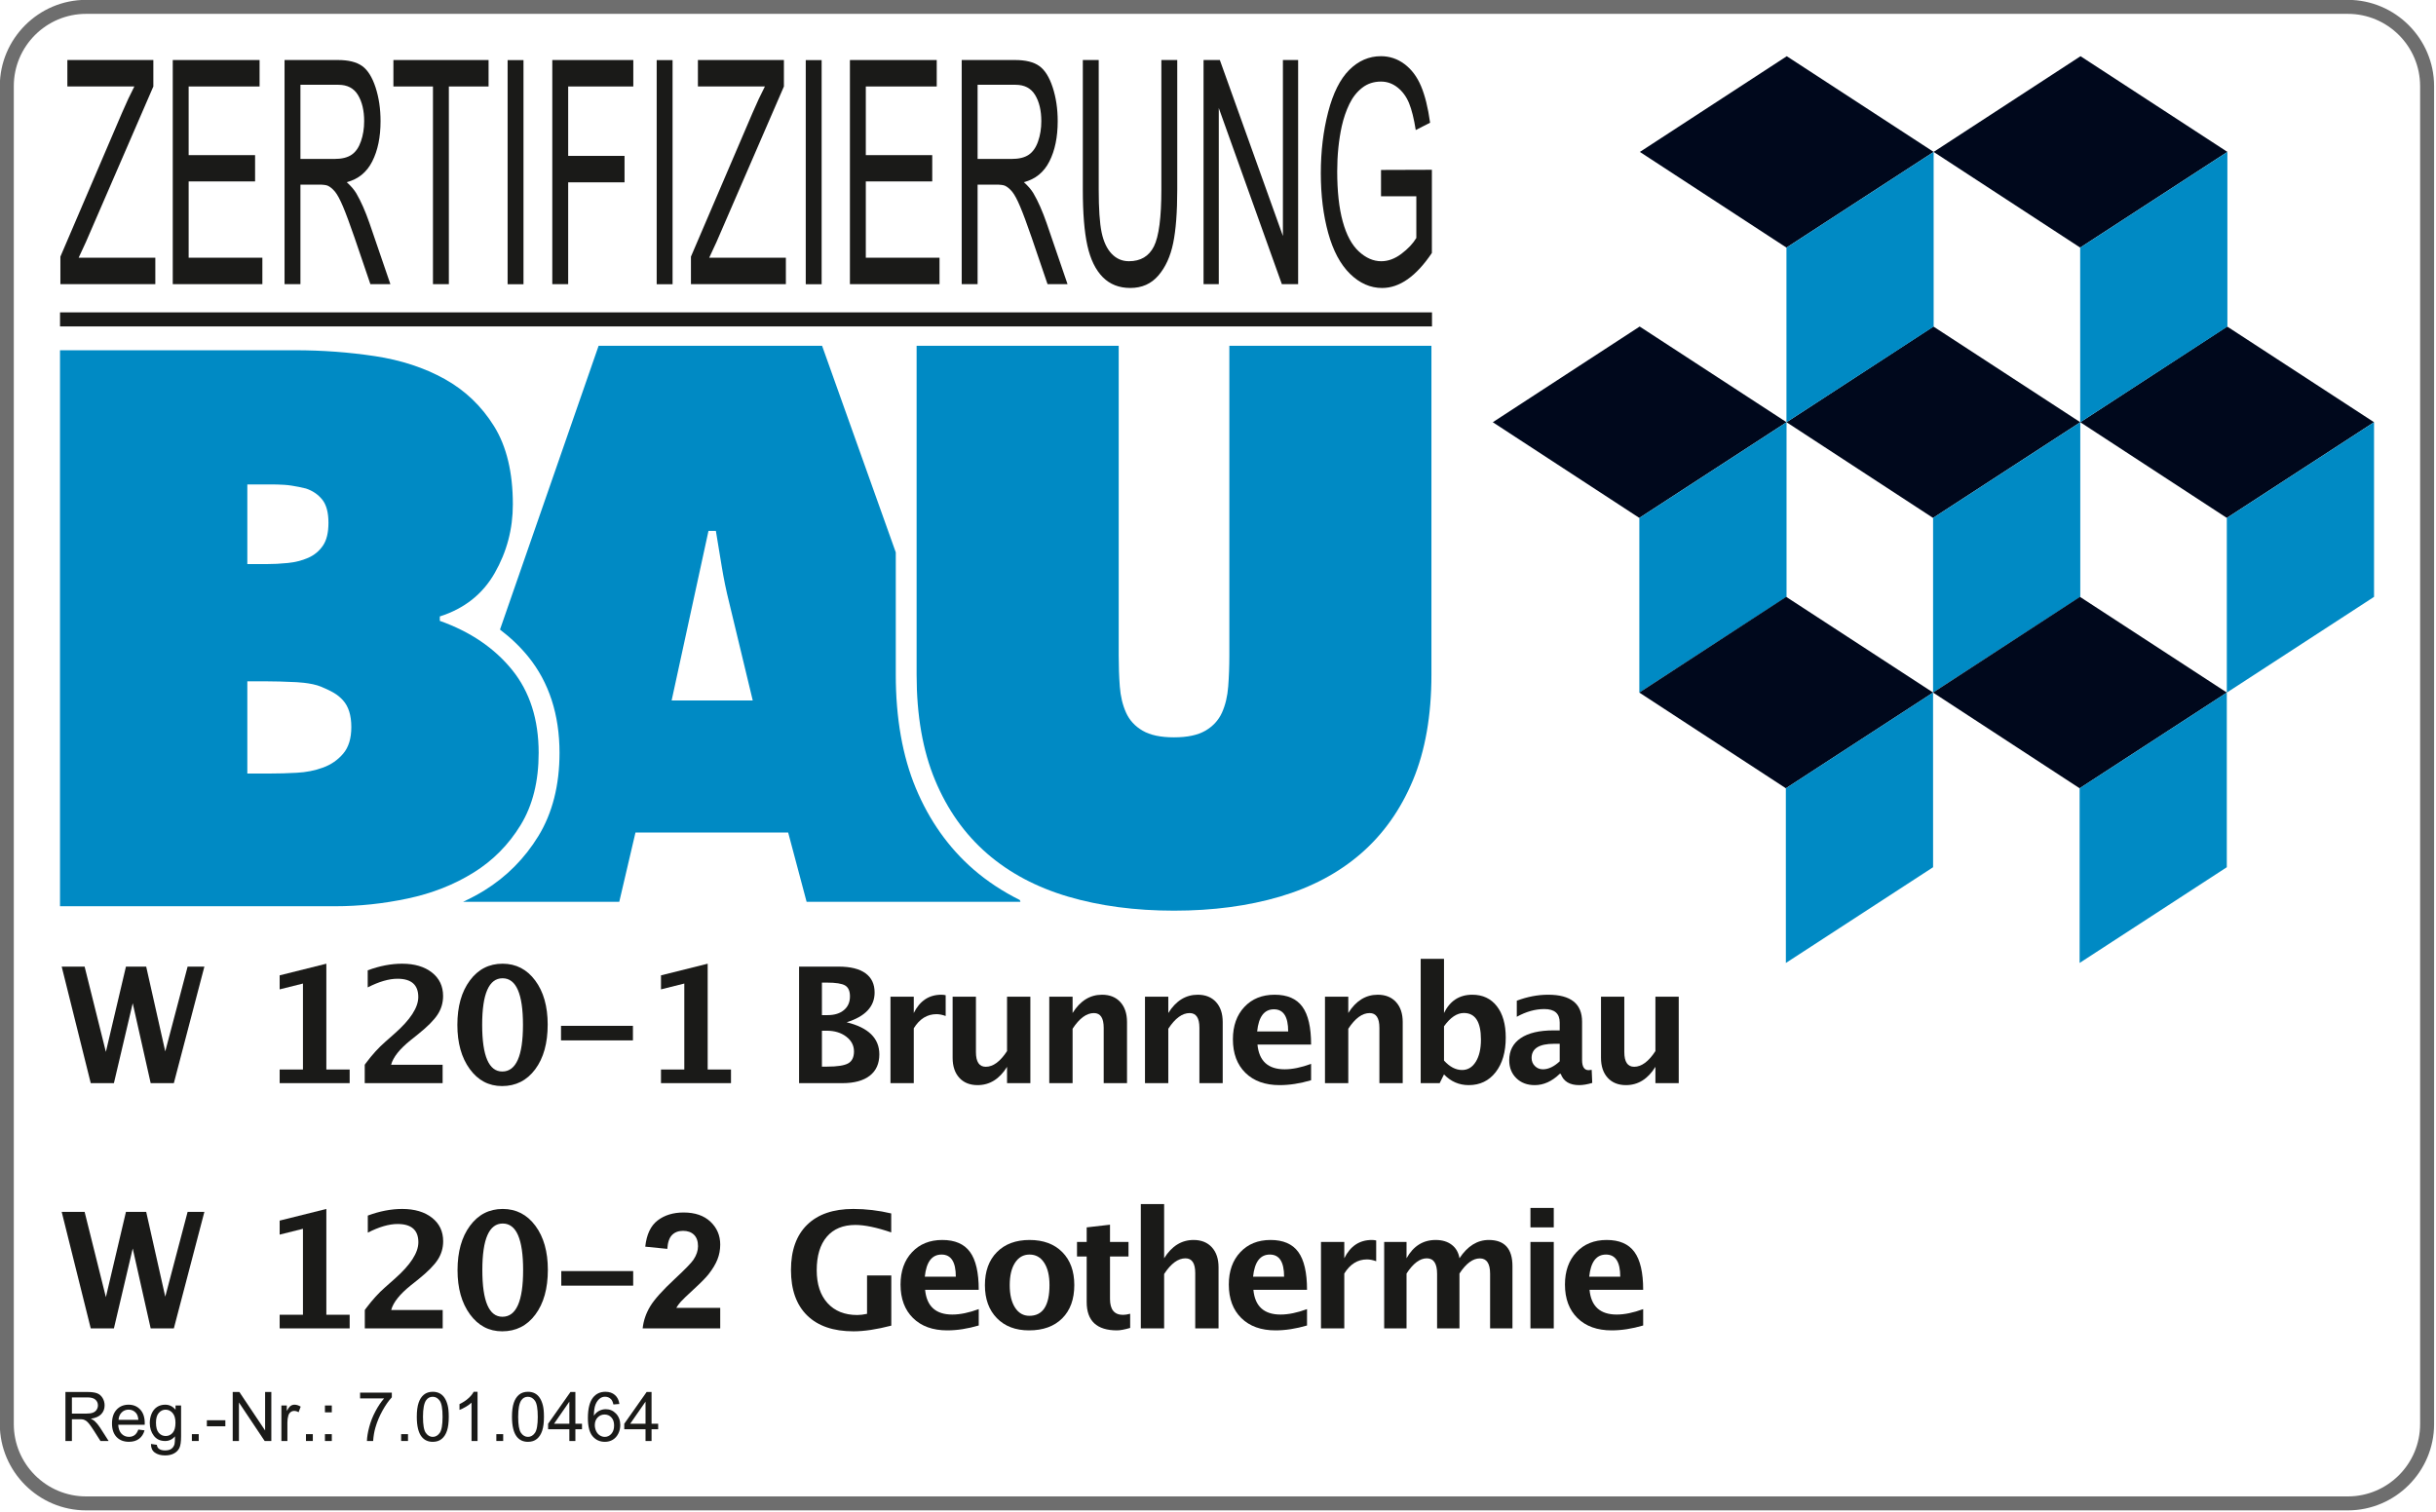 <?xml version="1.0" encoding="UTF-8" standalone="no"?>
<!DOCTYPE svg PUBLIC "-//W3C//DTD SVG 1.1//EN" "http://www.w3.org/Graphics/SVG/1.1/DTD/svg11.dtd">
<svg width="100%" height="100%" viewBox="0 0 667 414" version="1.1" xmlns="http://www.w3.org/2000/svg" xmlns:xlink="http://www.w3.org/1999/xlink" xml:space="preserve" xmlns:serif="http://www.serif.com/" style="fill-rule:evenodd;clip-rule:evenodd;stroke-linejoin:round;stroke-miterlimit:2;">
    <g transform="matrix(4.167,0,0,4.167,16.536,16.439)">
        <path d="M0,14.73L0,12.921L4.042,3.486C4.329,2.816 4.602,2.234 4.86,1.738L0.458,1.738L0.458,0L6.108,0L6.108,1.738L1.679,11.957L1.2,12.992L6.238,12.992L6.238,14.73L0,14.73Z" style="fill:rgb(26,26,24);fill-rule:nonzero;"/>
    </g>
    <g transform="matrix(4.167,0,0,4.167,47.304,16.439)">
        <path d="M0,14.73L0,0L5.705,0L5.705,1.738L1.044,1.738L1.044,6.25L5.409,6.25L5.409,7.978L1.044,7.978L1.044,12.992L5.888,12.992L5.888,14.73L0,14.73Z" style="fill:rgb(26,26,24);fill-rule:nonzero;"/>
    </g>
    <g transform="matrix(4.167,0,0,4.167,82.263,50.726)">
        <path d="M0,-1.728L2.244,-1.728C2.721,-1.728 3.095,-1.82 3.364,-2.005C3.633,-2.188 3.837,-2.483 3.977,-2.889C4.117,-3.294 4.187,-3.734 4.187,-4.21C4.187,-4.906 4.052,-5.479 3.781,-5.928C3.51,-6.377 3.082,-6.601 2.497,-6.601L0,-6.601L0,-1.728ZM-1.044,6.501L-1.044,-8.229L2.455,-8.229C3.157,-8.229 3.692,-8.097 4.058,-7.832C4.424,-7.568 4.716,-7.101 4.936,-6.431C5.154,-5.761 5.264,-5.02 5.264,-4.21C5.264,-3.165 5.083,-2.284 4.72,-1.568C4.358,-0.851 3.798,-0.395 3.041,-0.201C3.317,0.047 3.527,0.292 3.671,0.533C3.976,1.055 4.264,1.708 4.537,2.492L5.91,6.501L4.596,6.501L3.552,3.437C3.247,2.553 2.996,1.876 2.799,1.407C2.601,0.938 2.424,0.61 2.269,0.422C2.113,0.235 1.954,0.104 1.792,0.03C1.674,-0.017 1.48,-0.04 1.211,-0.04L0,-0.04L0,6.501L-1.044,6.501Z" style="fill:rgb(26,26,24);fill-rule:nonzero;"/>
    </g>
    <g transform="matrix(4.167,0,0,4.167,118.55,16.439)">
        <path d="M0,14.73L0,1.738L-2.599,1.738L-2.599,0L3.654,0L3.654,1.738L1.044,1.738L1.044,14.73L0,14.73Z" style="fill:rgb(26,26,24);fill-rule:nonzero;"/>
    </g>
    <g transform="matrix(4.167,0,0,4.167,0,-319.39)">
        <rect x="33.355" y="80.598" width="1.043" height="14.73" style="fill:rgb(26,26,24);"/>
    </g>
    <g transform="matrix(4.167,0,0,4.167,151.223,16.439)">
        <path d="M0,14.73L0,0L5.323,0L5.323,1.738L1.044,1.738L1.044,6.3L4.747,6.3L4.747,8.038L1.044,8.038L1.044,14.73L0,14.73Z" style="fill:rgb(26,26,24);fill-rule:nonzero;"/>
    </g>
    <g transform="matrix(4.167,0,0,4.167,0,-319.39)">
        <rect x="43.15" y="80.598" width="1.044" height="14.73" style="fill:rgb(26,26,24);"/>
    </g>
    <g transform="matrix(4.167,0,0,4.167,189.187,16.439)">
        <path d="M0,14.73L0,12.921L4.042,3.486C4.329,2.816 4.602,2.234 4.86,1.738L0.458,1.738L0.458,0L6.109,0L6.109,1.738L1.68,11.957L1.2,12.992L6.238,12.992L6.238,14.73L0,14.73Z" style="fill:rgb(26,26,24);fill-rule:nonzero;"/>
    </g>
    <g transform="matrix(4.167,0,0,4.167,0,-319.39)">
        <rect x="52.945" y="80.598" width="1.044" height="14.73" style="fill:rgb(26,26,24);"/>
    </g>
    <g transform="matrix(4.167,0,0,4.167,232.715,16.439)">
        <path d="M0,14.73L0,0L5.705,0L5.705,1.738L1.044,1.738L1.044,6.25L5.409,6.25L5.409,7.978L1.044,7.978L1.044,12.992L5.888,12.992L5.888,14.73L0,14.73Z" style="fill:rgb(26,26,24);fill-rule:nonzero;"/>
    </g>
    <g transform="matrix(4.167,0,0,4.167,267.674,50.726)">
        <path d="M0,-1.728L2.244,-1.728C2.721,-1.728 3.095,-1.82 3.364,-2.005C3.633,-2.188 3.837,-2.483 3.977,-2.889C4.117,-3.294 4.187,-3.734 4.187,-4.21C4.187,-4.906 4.052,-5.479 3.781,-5.928C3.51,-6.377 3.082,-6.601 2.498,-6.601L0,-6.601L0,-1.728ZM-1.044,6.501L-1.044,-8.229L2.454,-8.229C3.157,-8.229 3.692,-8.097 4.058,-7.832C4.424,-7.568 4.716,-7.101 4.935,-6.431C5.154,-5.761 5.264,-5.02 5.264,-4.21C5.264,-3.165 5.083,-2.284 4.72,-1.568C4.358,-0.851 3.798,-0.395 3.041,-0.201C3.317,0.047 3.527,0.292 3.671,0.533C3.976,1.055 4.264,1.708 4.537,2.492L5.91,6.501L4.596,6.501L3.552,3.437C3.247,2.553 2.996,1.876 2.798,1.407C2.601,0.938 2.424,0.61 2.269,0.422C2.113,0.235 1.954,0.104 1.792,0.03C1.674,-0.017 1.48,-0.04 1.211,-0.04L0,-0.04L0,6.501L-1.044,6.501Z" style="fill:rgb(26,26,24);fill-rule:nonzero;"/>
    </g>
    <g transform="matrix(4.167,0,0,4.167,317.993,78.862)">
        <path d="M0,-14.982L1.044,-14.982L1.044,-6.471C1.044,-4.991 0.955,-3.815 0.775,-2.944C0.596,-2.073 0.272,-1.364 -0.196,-0.819C-0.664,-0.273 -1.279,0 -2.039,0C-2.779,0 -3.383,-0.238 -3.853,-0.713C-4.323,-1.189 -4.659,-1.878 -4.86,-2.778C-5.061,-3.679 -5.161,-4.91 -5.161,-6.471L-5.161,-14.982L-4.117,-14.982L-4.117,-6.481C-4.117,-5.201 -4.053,-4.259 -3.926,-3.653C-3.798,-3.046 -3.58,-2.579 -3.27,-2.251C-2.959,-1.923 -2.58,-1.758 -2.131,-1.758C-1.363,-1.758 -0.816,-2.083 -0.489,-2.733C-0.163,-3.383 0,-4.632 0,-6.481L0,-14.982Z" style="fill:rgb(26,26,24);fill-rule:nonzero;"/>
    </g>
    <g transform="matrix(4.167,0,0,4.167,329.543,16.439)">
        <path d="M0,14.73L0,0L1.071,0L5.215,11.565L5.215,0L6.215,0L6.215,14.73L5.145,14.73L1.001,3.155L1.001,14.73L0,14.73Z" style="fill:rgb(26,26,24);fill-rule:nonzero;"/>
    </g>
    <g transform="matrix(4.167,0,0,4.167,378.137,40.513)">
        <path d="M0,3.175L0,1.447L3.342,1.436L3.342,6.903C2.829,7.666 2.3,8.241 1.754,8.626C1.209,9.011 0.649,9.204 0.074,9.204C-0.7,9.204 -1.404,8.894 -2.036,8.275C-2.67,7.655 -3.147,6.759 -3.472,5.587C-3.795,4.414 -3.956,3.105 -3.956,1.658C-3.956,0.224 -3.796,-1.114 -3.474,-2.357C-3.152,-3.599 -2.691,-4.522 -2.089,-5.125C-1.485,-5.728 -0.791,-6.029 -0.006,-6.029C0.565,-6.029 1.08,-5.857 1.541,-5.512C2.003,-5.167 2.364,-4.686 2.626,-4.07C2.888,-3.453 3.087,-2.649 3.225,-1.658L2.282,-1.176C2.163,-1.927 2.016,-2.516 1.841,-2.945C1.665,-3.373 1.412,-3.716 1.087,-3.974C0.761,-4.232 0.398,-4.361 0,-4.361C-0.478,-4.361 -0.89,-4.226 -1.238,-3.954C-1.586,-3.683 -1.867,-3.326 -2.08,-2.884C-2.294,-2.442 -2.46,-1.956 -2.579,-1.427C-2.778,-0.516 -2.879,0.472 -2.879,1.537C-2.879,2.851 -2.759,3.949 -2.516,4.833C-2.274,5.717 -1.922,6.374 -1.459,6.802C-0.995,7.231 -0.504,7.446 0.016,7.446C0.468,7.446 0.909,7.283 1.34,6.958C1.771,6.633 2.098,6.287 2.32,5.918L2.32,3.175L0,3.175Z" style="fill:rgb(26,26,24);fill-rule:nonzero;"/>
    </g>
    <g transform="matrix(4.167,0,0,4.167,5.41667e-06,-238.752)">
        <rect x="3.945" y="77.825" width="90.15" height="0.923" style="fill:rgb(26,26,24);"/>
    </g>
    <g transform="matrix(4.167,0,0,4.167,93.978,137.722)">
        <path d="M0,16.476C-0.357,16.898 -0.8,17.204 -1.334,17.397C-1.866,17.592 -2.44,17.705 -3.053,17.736C-3.667,17.771 -4.249,17.786 -4.799,17.786L-6.301,17.786L-6.301,11.727L-4.992,11.727C-4.477,11.727 -3.895,11.743 -3.247,11.775C-3.247,11.775 -2.104,11.796 -1.43,12.09C-0.754,12.383 -0.397,12.56 -0.025,12.963C0.347,13.369 0.532,13.957 0.532,14.732C0.532,15.475 0.355,16.058 0,16.476M-6.301,-1.213L-5.38,-1.213C-4.896,-1.213 -4.501,-1.224 -3.877,-1.188C-3.254,-1.152 -2.448,-0.945 -2.448,-0.945C-2.011,-0.8 -1.657,-0.559 -1.382,-0.221C-1.107,0.121 -0.97,0.629 -0.97,1.307C-0.97,1.954 -1.091,2.455 -1.334,2.809C-1.576,3.165 -1.899,3.433 -2.303,3.61C-2.707,3.788 -3.152,3.9 -3.635,3.949C-4.12,3.998 -4.605,4.023 -5.089,4.023L-6.301,4.023L-6.301,-1.213ZM11.098,10.976C9.934,9.54 8.351,8.465 6.347,7.752L6.347,7.462C7.963,6.946 9.167,5.993 9.958,4.603C10.75,3.215 11.146,1.713 11.146,0.098C11.146,-2.003 10.734,-3.715 9.911,-5.041C9.087,-6.366 8.003,-7.399 6.664,-8.143C5.323,-8.886 3.796,-9.385 2.083,-9.645C0.37,-9.903 -1.375,-10.032 -3.152,-10.032L-18.61,-10.032L-18.61,26.508L-0.533,26.508C1.049,26.508 2.641,26.339 4.239,26C5.839,25.662 7.275,25.096 8.553,24.303C9.83,23.514 10.862,22.471 11.654,21.177C12.446,19.886 12.842,18.303 12.842,16.428C12.842,14.231 12.26,12.414 11.098,10.976" style="fill:rgb(0,138,196);fill-rule:nonzero;"/>
    </g>
    <g transform="matrix(4.167,0,0,4.167,391.939,249.392)">
        <path d="M0,-37.125L0,-15.51C0,-12.829 -0.405,-10.518 -1.212,-8.58C-2.021,-6.641 -3.158,-5.034 -4.63,-3.755C-6.1,-2.48 -7.876,-1.536 -9.961,-0.921C-12.044,-0.308 -14.363,0 -16.915,0C-19.467,0 -21.786,-0.308 -23.869,-0.921C-25.953,-1.536 -27.73,-2.48 -29.2,-3.755C-30.67,-5.034 -31.809,-6.641 -32.616,-8.58C-33.424,-10.518 -33.828,-12.829 -33.828,-15.51L-33.828,-37.125L-20.549,-37.125L-20.549,-16.771C-20.549,-16.058 -20.526,-15.381 -20.477,-14.734C-20.428,-14.088 -20.292,-13.515 -20.065,-13.013C-19.84,-12.513 -19.476,-12.117 -18.974,-11.827C-18.474,-11.535 -17.787,-11.391 -16.915,-11.391C-16.042,-11.391 -15.357,-11.535 -14.854,-11.827C-14.355,-12.117 -13.991,-12.513 -13.764,-13.013C-13.538,-13.515 -13.402,-14.088 -13.353,-14.734C-13.304,-15.381 -13.279,-16.058 -13.279,-16.771L-13.279,-37.125L0,-37.125Z" style="fill:rgb(0,138,196);fill-rule:nonzero;"/>
    </g>
    <g transform="matrix(4.167,0,0,4.167,183.897,149.838)">
        <path d="M0,10.079L2.422,-1.067L2.908,-1.067C3.037,-0.293 3.166,0.492 3.295,1.284C3.425,2.076 3.585,2.859 3.78,3.634L5.331,10.079L0,10.079ZM19.829,21.174C18.205,19.762 16.932,17.967 16.047,15.843C15.173,13.746 14.729,11.236 14.729,8.383L14.729,0.343L9.887,-13.232L-4.798,-13.232L-11.278,5.418C-10.582,5.947 -9.955,6.539 -9.416,7.206C-8.055,8.886 -7.366,11.012 -7.366,13.52C-7.366,15.642 -7.833,17.482 -8.755,18.988C-9.659,20.463 -10.854,21.666 -12.304,22.562C-12.75,22.84 -13.222,23.083 -13.706,23.311L-3.441,23.311L-2.375,18.755L7.658,18.755L8.87,23.311L22.922,23.311L22.88,23.192C21.759,22.634 20.737,21.962 19.829,21.174" style="fill:rgb(0,138,196);fill-rule:nonzero;"/>
    </g>
    <g transform="matrix(-3.493,2.271,2.271,3.493,415.239,137.547)">
        <path d="M-17.744,5.261L-6.205,5.261L-1.56,-5.261L-13.081,-5.273L-17.744,5.261Z" style="fill:rgb(0,8,28);"/>
    </g>
    <g transform="matrix(-3.493,2.271,2.271,3.493,472.303,194.673)">
        <path d="M-13.736,-13.698L-2.197,-13.698L4.062,-4.073L-7.478,-4.074L-13.736,-13.698Z" style="fill:rgb(0,138,196);"/>
    </g>
    <g transform="matrix(-3.493,2.271,2.271,3.493,495.671,137.546)">
        <path d="M-17.743,5.261L-6.204,5.261L-1.56,-5.261L-13.081,-5.273L-17.743,5.261Z" style="fill:rgb(0,8,28);"/>
    </g>
    <g transform="matrix(-3.493,2.271,2.271,3.493,552.731,194.673)">
        <path d="M-13.736,-13.698L-2.197,-13.698L4.062,-4.073L-7.478,-4.074L-13.736,-13.698Z" style="fill:rgb(0,138,196);"/>
    </g>
    <g transform="matrix(-3.493,2.271,2.271,3.493,576.099,137.547)">
        <path d="M-17.745,5.261L-6.205,5.261L-1.56,-5.261L-13.081,-5.274L-17.745,5.261Z" style="fill:rgb(0,8,28);"/>
    </g>
    <g transform="matrix(-3.493,2.271,2.271,3.493,633.161,194.674)">
        <path d="M-13.736,-13.698L-2.196,-13.698L4.061,-4.073L-7.479,-4.074L-13.736,-13.698Z" style="fill:rgb(0,138,196);"/>
    </g>
    <g transform="matrix(-3.493,2.271,2.271,3.493,455.515,63.517)">
        <path d="M-17.745,5.263L-6.206,5.263L-1.559,-5.259L-13.081,-5.272L-17.745,5.263Z" style="fill:rgb(0,8,28);"/>
    </g>
    <g transform="matrix(-3.493,2.271,2.271,3.493,512.582,120.648)">
        <path d="M-13.735,-13.698L-2.197,-13.698L4.061,-4.072L-7.478,-4.073L-13.735,-13.698Z" style="fill:rgb(0,138,196);"/>
    </g>
    <g transform="matrix(-3.493,2.271,2.271,3.493,535.95,63.514)">
        <path d="M-17.744,5.262L-6.205,5.262L-1.559,-5.259L-13.081,-5.272L-17.744,5.262Z" style="fill:rgb(0,8,28);"/>
    </g>
    <g transform="matrix(-3.493,2.271,2.271,3.493,593.008,120.649)">
        <path d="M-13.736,-13.698L-2.196,-13.698L4.06,-4.071L-7.479,-4.073L-13.736,-13.698Z" style="fill:rgb(0,138,196);"/>
    </g>
    <g transform="matrix(-3.493,2.272,2.272,3.493,455.367,211.594)">
        <path d="M-17.744,5.261L-6.204,5.261L-1.561,-5.263L-13.081,-5.274L-17.744,5.261Z" style="fill:rgb(0,8,28);"/>
    </g>
    <g transform="matrix(-3.493,2.272,2.272,3.493,512.431,268.713)">
        <path d="M-13.736,-13.698L-2.196,-13.698L4.062,-4.073L-7.478,-4.073L-13.736,-13.698Z" style="fill:rgb(0,138,196);"/>
    </g>
    <g transform="matrix(-3.493,2.272,2.272,3.493,535.8,211.594)">
        <path d="M-17.743,5.261L-6.204,5.261L-1.561,-5.263L-13.082,-5.273L-17.743,5.261Z" style="fill:rgb(0,8,28);"/>
    </g>
    <g transform="matrix(-3.493,2.272,2.272,3.493,592.864,268.711)">
        <path d="M-13.735,-13.697L-2.197,-13.697L4.062,-4.074L-7.476,-4.074L-13.735,-13.697Z" style="fill:rgb(0,138,196);"/>
    </g>
    <g transform="matrix(4.167,0,0,4.167,0,0)">
        <path d="M5.963,71.186L4.054,63.527L5.56,63.527L6.957,69.131L8.276,63.527L9.606,63.527L10.859,69.1L12.328,63.527L13.43,63.527L11.423,71.186L9.901,71.186L8.721,65.933L7.485,71.186L5.963,71.186Z" style="fill:rgb(26,26,24);fill-rule:nonzero;"/>
        <path d="M18.376,71.186L18.376,70.29L19.907,70.29L19.907,64.639L18.376,65.022L18.376,64.101L21.444,63.335L21.444,70.29L22.976,70.29L22.976,71.186L18.376,71.186Z" style="fill:rgb(26,26,24);fill-rule:nonzero;"/>
        <path d="M23.966,71.186L23.966,69.975L24.049,69.861C24.459,69.312 24.88,68.85 25.311,68.474L25.937,67.92C26.969,67.009 27.485,66.211 27.485,65.524C27.485,64.724 27.029,64.324 26.119,64.324C25.556,64.324 24.904,64.513 24.162,64.893L24.162,63.77C24.942,63.48 25.696,63.335 26.424,63.335C27.238,63.335 27.89,63.528 28.38,63.912C28.87,64.297 29.115,64.812 29.115,65.457C29.115,65.902 28.996,66.307 28.758,66.673C28.52,67.039 28.1,67.463 27.5,67.946L26.983,68.36C26.262,68.94 25.834,69.478 25.699,69.975L29.084,69.975L29.084,71.186L23.966,71.186Z" style="fill:rgb(26,26,24);fill-rule:nonzero;"/>
        <path d="M32.987,71.377C32.118,71.377 31.411,71.004 30.868,70.259C30.325,69.514 30.053,68.546 30.053,67.356C30.053,66.152 30.325,65.181 30.871,64.443C31.416,63.704 32.133,63.335 33.023,63.335C33.906,63.335 34.621,63.704 35.168,64.44C35.715,65.177 35.988,66.142 35.988,67.335C35.988,68.56 35.715,69.54 35.168,70.275C34.621,71.01 33.894,71.377 32.987,71.377ZM33.003,70.42C33.91,70.42 34.364,69.398 34.364,67.356C34.364,65.314 33.917,64.293 33.023,64.293C32.13,64.293 31.683,65.312 31.683,67.351C31.683,69.397 32.123,70.42 33.003,70.42Z" style="fill:rgb(26,26,24);fill-rule:nonzero;"/>
        <rect x="36.864" y="67.418" width="4.725" height="0.957" style="fill:rgb(26,26,24);fill-rule:nonzero;"/>
        <path d="M43.433,71.186L43.433,70.29L44.965,70.29L44.965,64.639L43.433,65.022L43.433,64.101L46.501,63.335L46.501,70.29L48.033,70.29L48.033,71.186L43.433,71.186Z" style="fill:rgb(26,26,24);fill-rule:nonzero;"/>
        <path d="M52.507,71.186L52.507,63.527L55.11,63.527C55.88,63.527 56.465,63.672 56.867,63.961C57.269,64.251 57.47,64.674 57.47,65.229C57.47,66.15 56.858,66.802 55.633,67.185C57.065,67.534 57.78,68.236 57.78,69.292C57.78,69.902 57.571,70.37 57.152,70.696C56.733,71.022 56.131,71.186 55.348,71.186L52.507,71.186ZM54.008,66.714L54.386,66.714C54.834,66.714 55.19,66.604 55.454,66.383C55.718,66.162 55.85,65.862 55.85,65.483C55.85,65.131 55.744,64.892 55.532,64.766C55.32,64.64 54.919,64.577 54.329,64.577L54.008,64.577L54.008,66.714ZM54.008,70.099L54.35,70.099C55.019,70.099 55.48,70.027 55.734,69.884C55.987,69.741 56.114,69.48 56.114,69.1C56.114,68.71 55.944,68.386 55.604,68.127C55.265,67.868 54.836,67.739 54.318,67.739L54.008,67.739L54.008,70.099Z" style="fill:rgb(26,26,24);fill-rule:nonzero;"/>
        <path d="M58.512,71.186L58.512,65.504L60.043,65.504L60.043,66.575C60.44,65.774 61.044,65.374 61.855,65.374C61.951,65.374 62.046,65.385 62.139,65.405L62.139,66.771C61.922,66.692 61.72,66.652 61.534,66.652C60.923,66.652 60.426,66.961 60.043,67.579L60.043,71.186L58.512,71.186Z" style="fill:rgb(26,26,24);fill-rule:nonzero;"/>
        <path d="M66.172,71.186L66.172,70.114C65.675,70.915 65.03,71.315 64.236,71.315C63.729,71.315 63.329,71.154 63.036,70.834C62.743,70.513 62.596,70.075 62.596,69.519L62.596,65.504L64.128,65.504L64.128,69.141C64.128,69.787 64.343,70.109 64.775,70.109C65.258,70.109 65.723,69.766 66.172,69.079L66.172,65.504L67.704,65.504L67.704,71.186L66.172,71.186Z" style="fill:rgb(26,26,24);fill-rule:nonzero;"/>
        <path d="M68.947,71.186L68.947,65.504L70.479,65.504L70.479,66.575C70.979,65.774 71.624,65.374 72.414,65.374C72.921,65.374 73.321,65.535 73.615,65.855C73.908,66.176 74.055,66.614 74.055,67.17L74.055,71.186L72.523,71.186L72.523,67.548C72.523,66.902 72.309,66.58 71.881,66.58C71.395,66.58 70.927,66.923 70.479,67.61L70.479,71.186L68.947,71.186Z" style="fill:rgb(26,26,24);fill-rule:nonzero;"/>
        <path d="M75.236,71.186L75.236,65.504L76.768,65.504L76.768,66.575C77.268,65.774 77.913,65.374 78.703,65.374C79.21,65.374 79.61,65.535 79.904,65.855C80.197,66.176 80.343,66.614 80.343,67.17L80.343,71.186L78.812,71.186L78.812,67.548C78.812,66.902 78.598,66.58 78.17,66.58C77.684,66.58 77.216,66.923 76.768,67.61L76.768,71.186L75.236,71.186Z" style="fill:rgb(26,26,24);fill-rule:nonzero;"/>
        <path d="M86.151,70.994C85.423,71.208 84.733,71.315 84.081,71.315C83.132,71.315 82.384,71.046 81.835,70.508C81.287,69.969 81.013,69.235 81.013,68.303C81.013,67.423 81.264,66.715 81.765,66.179C82.267,65.642 82.931,65.374 83.755,65.374C84.587,65.374 85.194,65.636 85.577,66.161C85.96,66.685 86.151,67.515 86.151,68.65L82.627,68.65C82.731,69.733 83.326,70.275 84.412,70.275C84.926,70.275 85.506,70.156 86.151,69.918L86.151,70.994ZM82.606,67.786L84.645,67.786C84.645,66.816 84.333,66.332 83.709,66.332C83.074,66.332 82.706,66.816 82.606,67.786Z" style="fill:rgb(26,26,24);fill-rule:nonzero;"/>
        <path d="M87.063,71.186L87.063,65.504L88.595,65.504L88.595,66.575C89.095,65.774 89.741,65.374 90.531,65.374C91.038,65.374 91.438,65.535 91.731,65.855C92.024,66.176 92.171,66.614 92.171,67.17L92.171,71.186L90.639,71.186L90.639,67.548C90.639,66.902 90.425,66.58 89.998,66.58C89.511,66.58 89.044,66.923 88.595,67.61L88.595,71.186L87.063,71.186Z" style="fill:rgb(26,26,24);fill-rule:nonzero;"/>
        <path d="M93.352,71.186L93.352,63.014L94.884,63.014L94.884,66.575C95.277,65.774 95.897,65.374 96.742,65.374C97.425,65.374 97.962,65.624 98.354,66.125C98.745,66.625 98.941,67.313 98.941,68.189C98.941,69.138 98.72,69.896 98.279,70.464C97.837,71.031 97.247,71.315 96.509,71.315C95.874,71.315 95.333,71.08 94.884,70.611L94.599,71.186L93.352,71.186ZM94.884,69.7C95.257,70.114 95.653,70.321 96.074,70.321C96.45,70.321 96.75,70.139 96.975,69.775C97.199,69.411 97.311,68.926 97.311,68.319C97.311,67.156 96.937,66.575 96.188,66.575C95.736,66.575 95.301,66.866 94.884,67.449L94.884,69.7Z" style="fill:rgb(26,26,24);fill-rule:nonzero;"/>
        <path d="M102.487,70.575C101.977,71.068 101.43,71.315 100.847,71.315C100.35,71.315 99.947,71.163 99.636,70.859C99.326,70.556 99.17,70.163 99.17,69.68C99.17,69.052 99.421,68.568 99.923,68.228C100.425,67.888 101.144,67.718 102.079,67.718L102.487,67.718L102.487,67.201C102.487,66.611 102.151,66.316 101.478,66.316C100.881,66.316 100.278,66.485 99.667,66.823L99.667,65.767C100.361,65.505 101.047,65.374 101.727,65.374C103.214,65.374 103.957,65.966 103.957,67.149L103.957,69.664C103.957,70.109 104.1,70.332 104.387,70.332C104.438,70.332 104.506,70.325 104.588,70.311L104.625,71.17C104.3,71.267 104.014,71.315 103.766,71.315C103.138,71.315 102.734,71.068 102.555,70.575L102.487,70.575ZM102.487,69.752L102.487,68.598L102.125,68.598C101.135,68.598 100.64,68.909 100.64,69.53C100.64,69.74 100.712,69.917 100.855,70.06C100.998,70.203 101.175,70.275 101.385,70.275C101.744,70.275 102.111,70.101 102.487,69.752Z" style="fill:rgb(26,26,24);fill-rule:nonzero;"/>
        <path d="M108.776,71.186L108.776,70.114C108.279,70.915 107.634,71.315 106.841,71.315C106.334,71.315 105.934,71.154 105.64,70.834C105.347,70.513 105.2,70.075 105.2,69.519L105.2,65.504L106.732,65.504L106.732,69.141C106.732,69.787 106.948,70.109 107.379,70.109C107.862,70.109 108.328,69.766 108.776,69.079L108.776,65.504L110.308,65.504L110.308,71.186L108.776,71.186Z" style="fill:rgb(26,26,24);fill-rule:nonzero;"/>
        <path d="M5.963,87.304L4.054,79.645L5.56,79.645L6.957,85.249L8.276,79.645L9.606,79.645L10.859,85.218L12.328,79.645L13.43,79.645L11.423,87.304L9.901,87.304L8.721,82.051L7.485,87.304L5.963,87.304Z" style="fill:rgb(26,26,24);fill-rule:nonzero;"/>
        <path d="M18.376,87.304L18.376,86.408L19.907,86.408L19.907,80.757L18.376,81.14L18.376,80.219L21.444,79.453L21.444,86.408L22.976,86.408L22.976,87.304L18.376,87.304Z" style="fill:rgb(26,26,24);fill-rule:nonzero;"/>
        <path d="M23.971,87.304L23.971,86.093L24.054,85.979C24.465,85.43 24.885,84.968 25.317,84.592L25.943,84.038C26.974,83.127 27.49,82.329 27.49,81.642C27.49,80.842 27.035,80.442 26.124,80.442C25.562,80.442 24.91,80.631 24.168,81.011L24.168,79.888C24.948,79.598 25.701,79.453 26.429,79.453C27.243,79.453 27.895,79.646 28.385,80.03C28.875,80.415 29.12,80.93 29.12,81.575C29.12,82.02 29.001,82.425 28.763,82.791C28.525,83.157 28.106,83.581 27.506,84.064L26.988,84.478C26.267,85.058 25.839,85.596 25.705,86.093L29.089,86.093L29.089,87.304L23.971,87.304Z" style="fill:rgb(26,26,24);fill-rule:nonzero;"/>
        <path d="M32.998,87.495C32.129,87.495 31.422,87.122 30.879,86.377C30.335,85.632 30.064,84.664 30.064,83.474C30.064,82.27 30.336,81.299 30.881,80.561C31.426,79.822 32.144,79.453 33.034,79.453C33.917,79.453 34.632,79.822 35.179,80.558C35.726,81.295 35.999,82.26 35.999,83.453C35.999,84.678 35.726,85.658 35.179,86.393C34.632,87.128 33.905,87.495 32.998,87.495ZM33.013,86.538C33.921,86.538 34.374,85.516 34.374,83.474C34.374,81.432 33.928,80.411 33.034,80.411C32.141,80.411 31.694,81.43 31.694,83.469C31.694,85.515 32.134,86.538 33.013,86.538Z" style="fill:rgb(26,26,24);fill-rule:nonzero;"/>
        <rect x="36.881" y="83.536" width="4.725" height="0.957" style="fill:rgb(26,26,24);fill-rule:nonzero;"/>
        <path d="M47.325,85.953L47.325,87.304L42.228,87.304C42.283,86.793 42.449,86.309 42.725,85.852C43.001,85.395 43.546,84.789 44.36,84.033C45.016,83.422 45.418,83.008 45.566,82.791C45.766,82.491 45.866,82.194 45.866,81.901C45.866,81.577 45.779,81.327 45.605,81.153C45.43,80.979 45.19,80.892 44.883,80.892C44.579,80.892 44.338,80.983 44.158,81.166C43.979,81.349 43.875,81.653 43.848,82.077L42.399,81.932C42.485,81.132 42.756,80.557 43.211,80.209C43.667,79.86 44.236,79.686 44.919,79.686C45.668,79.686 46.256,79.888 46.684,80.292C47.111,80.695 47.325,81.197 47.325,81.798C47.325,82.139 47.264,82.464 47.142,82.773C47.019,83.082 46.825,83.405 46.559,83.743C46.383,83.967 46.066,84.29 45.607,84.711C45.148,85.132 44.858,85.411 44.735,85.549C44.613,85.687 44.514,85.822 44.438,85.953L47.325,85.953Z" style="fill:rgb(26,26,24);fill-rule:nonzero;"/>
        <path d="M58.566,87.122C57.607,87.371 56.779,87.495 56.083,87.495C54.761,87.495 53.746,87.147 53.037,86.452C52.328,85.757 51.974,84.761 51.974,83.464C51.974,82.177 52.328,81.187 53.037,80.493C53.746,79.8 54.756,79.453 56.067,79.453C56.905,79.453 57.737,79.552 58.561,79.748L58.561,80.995C57.606,80.668 56.821,80.504 56.207,80.504C55.396,80.504 54.77,80.763 54.328,81.28C53.887,81.798 53.666,82.531 53.666,83.479C53.666,84.397 53.902,85.117 54.375,85.64C54.848,86.162 55.5,86.424 56.331,86.424C56.514,86.424 56.728,86.398 56.973,86.346L56.973,83.826L58.566,83.826L58.566,87.122Z" style="fill:rgb(26,26,24);fill-rule:nonzero;"/>
        <path d="M64.312,87.112C63.584,87.326 62.894,87.433 62.242,87.433C61.294,87.433 60.545,87.164 59.997,86.626C59.448,86.087 59.174,85.353 59.174,84.421C59.174,83.541 59.425,82.833 59.927,82.297C60.429,81.76 61.092,81.492 61.916,81.492C62.748,81.492 63.355,81.754 63.738,82.279C64.121,82.803 64.312,83.633 64.312,84.768L60.788,84.768C60.892,85.851 61.487,86.393 62.574,86.393C63.088,86.393 63.667,86.274 64.312,86.036L64.312,87.112ZM60.768,83.904L62.806,83.904C62.806,82.934 62.494,82.45 61.87,82.45C61.235,82.45 60.868,82.934 60.768,83.904Z" style="fill:rgb(26,26,24);fill-rule:nonzero;"/>
        <path d="M67.616,87.433C66.729,87.433 66.024,87.165 65.502,86.628C64.979,86.092 64.718,85.37 64.718,84.463C64.718,83.545 64.981,82.82 65.507,82.289C66.033,81.758 66.748,81.492 67.652,81.492C68.559,81.492 69.276,81.758 69.802,82.289C70.328,82.82 70.591,83.541 70.591,84.452C70.591,85.384 70.327,86.113 69.799,86.641C69.272,87.169 68.544,87.433 67.616,87.433ZM67.641,86.476C68.521,86.476 68.961,85.801 68.961,84.452C68.961,83.835 68.845,83.346 68.612,82.988C68.379,82.629 68.059,82.45 67.652,82.45C67.248,82.45 66.93,82.629 66.697,82.988C66.464,83.346 66.348,83.838 66.348,84.463C66.348,85.08 66.463,85.57 66.694,85.932C66.926,86.294 67.241,86.476 67.641,86.476Z" style="fill:rgb(26,26,24);fill-rule:nonzero;"/>
        <path d="M74.262,87.272C73.896,87.379 73.608,87.433 73.398,87.433C72.069,87.433 71.405,86.812 71.405,85.57L71.405,82.579L70.769,82.579L70.769,81.622L71.405,81.622L71.405,80.664L72.937,80.488L72.937,81.622L74.153,81.622L74.153,82.579L72.937,82.579L72.937,85.368C72.937,86.065 73.222,86.413 73.791,86.413C73.922,86.413 74.079,86.389 74.262,86.341L74.262,87.272Z" style="fill:rgb(26,26,24);fill-rule:nonzero;"/>
        <path d="M74.962,87.304L74.962,79.132L76.494,79.132L76.494,82.693C76.994,81.892 77.639,81.492 78.429,81.492C78.936,81.492 79.337,81.653 79.63,81.973C79.923,82.294 80.07,82.732 80.07,83.288L80.07,87.304L78.538,87.304L78.538,83.666C78.538,83.02 78.324,82.698 77.896,82.698C77.41,82.698 76.942,83.041 76.494,83.728L76.494,87.304L74.962,87.304Z" style="fill:rgb(26,26,24);fill-rule:nonzero;"/>
        <path d="M85.883,87.112C85.155,87.326 84.465,87.433 83.813,87.433C82.864,87.433 82.116,87.164 81.567,86.626C81.019,86.087 80.744,85.353 80.744,84.421C80.744,83.541 80.995,82.833 81.497,82.297C81.999,81.76 82.662,81.492 83.487,81.492C84.318,81.492 84.925,81.754 85.308,82.279C85.691,82.803 85.883,83.633 85.883,84.768L82.359,84.768C82.462,85.851 83.057,86.393 84.144,86.393C84.658,86.393 85.238,86.274 85.883,86.036L85.883,87.112ZM82.338,83.904L84.377,83.904C84.377,82.934 84.065,82.45 83.44,82.45C82.806,82.45 82.438,82.934 82.338,83.904Z" style="fill:rgb(26,26,24);fill-rule:nonzero;"/>
        <path d="M86.801,87.304L86.801,81.622L88.332,81.622L88.332,82.693C88.729,81.892 89.333,81.492 90.143,81.492C90.24,81.492 90.335,81.503 90.428,81.523L90.428,82.889C90.211,82.81 90.009,82.77 89.823,82.77C89.212,82.77 88.715,83.079 88.332,83.697L88.332,87.304L86.801,87.304Z" style="fill:rgb(26,26,24);fill-rule:nonzero;"/>
        <path d="M90.953,87.304L90.953,81.622L92.422,81.622L92.422,82.693C92.871,81.892 93.509,81.492 94.337,81.492C94.765,81.492 95.117,81.597 95.392,81.808C95.668,82.018 95.838,82.313 95.9,82.693C96.431,81.892 97.073,81.492 97.825,81.492C98.863,81.492 99.382,82.065 99.382,83.21L99.382,87.304L97.913,87.304L97.913,83.712C97.913,83.039 97.688,82.703 97.24,82.703C96.781,82.703 96.334,83.034 95.9,83.697L95.9,87.304L94.43,87.304L94.43,83.712C94.43,83.036 94.204,82.698 93.752,82.698C93.3,82.698 92.857,83.031 92.422,83.697L92.422,87.304L90.953,87.304Z" style="fill:rgb(26,26,24);fill-rule:nonzero;"/>
        <path d="M100.564,87.304L100.564,81.622L102.096,81.622L102.096,87.304L100.564,87.304ZM100.564,80.664L100.564,79.386L102.096,79.386L102.096,80.664L100.564,80.664Z" style="fill:rgb(26,26,24);fill-rule:nonzero;"/>
        <path d="M107.971,87.112C107.243,87.326 106.553,87.433 105.901,87.433C104.952,87.433 104.204,87.164 103.655,86.626C103.107,86.087 102.832,85.353 102.832,84.421C102.832,83.541 103.083,82.833 103.585,82.297C104.087,81.76 104.75,81.492 105.575,81.492C106.406,81.492 107.013,81.754 107.396,82.279C107.779,82.803 107.971,83.633 107.971,84.768L104.447,84.768C104.55,85.851 105.145,86.393 106.232,86.393C106.746,86.393 107.326,86.274 107.971,86.036L107.971,87.112ZM104.426,83.904L106.465,83.904C106.465,82.934 106.153,82.45 105.528,82.45C104.894,82.45 104.526,82.934 104.426,83.904Z" style="fill:rgb(26,26,24);fill-rule:nonzero;"/>
        <path d="M4.299,94.704L4.299,91.482L5.727,91.482C6.014,91.482 6.232,91.511 6.382,91.569C6.531,91.627 6.651,91.729 6.74,91.876C6.829,92.022 6.874,92.184 6.874,92.361C6.874,92.59 6.8,92.782 6.652,92.939C6.504,93.096 6.276,93.195 5.967,93.238C6.079,93.292 6.165,93.346 6.224,93.398C6.348,93.513 6.466,93.655 6.577,93.827L7.138,94.704L6.602,94.704L6.175,94.033C6.051,93.84 5.948,93.692 5.868,93.589C5.787,93.487 5.715,93.415 5.651,93.374C5.588,93.333 5.523,93.305 5.457,93.288C5.408,93.278 5.329,93.273 5.22,93.273L4.725,93.273L4.725,94.704L4.299,94.704ZM4.725,92.904L5.641,92.904C5.836,92.904 5.989,92.884 6.098,92.844C6.208,92.803 6.292,92.739 6.349,92.65C6.406,92.562 6.435,92.465 6.435,92.361C6.435,92.209 6.379,92.084 6.269,91.985C6.158,91.887 5.983,91.838 5.745,91.838L4.725,91.838L4.725,92.904Z" style="fill:rgb(26,26,24);fill-rule:nonzero;"/>
        <path d="M9.089,93.952L9.497,94.003C9.433,94.241 9.314,94.427 9.139,94.558C8.965,94.69 8.742,94.756 8.471,94.756C8.13,94.756 7.859,94.651 7.659,94.441C7.459,94.231 7.359,93.936 7.359,93.557C7.359,93.164 7.461,92.859 7.663,92.642C7.865,92.426 8.127,92.317 8.449,92.317C8.761,92.317 9.016,92.423 9.214,92.636C9.412,92.848 9.511,93.147 9.511,93.532C9.511,93.556 9.51,93.591 9.508,93.638L7.768,93.638C7.783,93.894 7.855,94.09 7.986,94.227C8.116,94.363 8.279,94.431 8.473,94.431C8.618,94.431 8.742,94.393 8.845,94.317C8.947,94.241 9.029,94.119 9.089,93.952ZM7.79,93.313L9.093,93.313C9.076,93.116 9.026,92.969 8.944,92.871C8.818,92.719 8.654,92.642 8.454,92.642C8.272,92.642 8.119,92.703 7.996,92.825C7.872,92.946 7.803,93.109 7.79,93.313Z" style="fill:rgb(26,26,24);fill-rule:nonzero;"/>
        <path d="M9.921,94.897L10.306,94.954C10.322,95.073 10.367,95.159 10.44,95.213C10.538,95.287 10.672,95.323 10.842,95.323C11.025,95.323 11.166,95.287 11.266,95.213C11.366,95.14 11.433,95.037 11.468,94.906C11.489,94.825 11.498,94.656 11.497,94.398C11.324,94.602 11.109,94.704 10.851,94.704C10.53,94.704 10.282,94.588 10.106,94.356C9.93,94.125 9.842,93.847 9.842,93.524C9.842,93.301 9.882,93.095 9.963,92.907C10.044,92.719 10.16,92.574 10.313,92.471C10.467,92.369 10.646,92.317 10.853,92.317C11.128,92.317 11.355,92.429 11.534,92.651L11.534,92.37L11.899,92.37L11.899,94.387C11.899,94.75 11.862,95.008 11.788,95.159C11.714,95.311 11.597,95.431 11.436,95.519C11.276,95.607 11.079,95.651 10.844,95.651C10.566,95.651 10.341,95.588 10.17,95.463C9.998,95.337 9.915,95.149 9.921,94.897ZM10.249,93.495C10.249,93.801 10.309,94.025 10.431,94.165C10.553,94.306 10.705,94.376 10.888,94.376C11.07,94.376 11.222,94.306 11.345,94.166C11.468,94.026 11.53,93.807 11.53,93.508C11.53,93.223 11.466,93.007 11.34,92.862C11.213,92.717 11.06,92.645 10.881,92.645C10.706,92.645 10.556,92.716 10.433,92.859C10.31,93.002 10.249,93.214 10.249,93.495Z" style="fill:rgb(26,26,24);fill-rule:nonzero;"/>
        <rect x="12.608" y="94.253" width="0.45" height="0.45" style="fill:rgb(26,26,24);fill-rule:nonzero;"/>
        <rect x="13.593" y="93.339" width="1.215" height="0.398" style="fill:rgb(26,26,24);fill-rule:nonzero;"/>
        <path d="M15.291,94.704L15.291,91.482L15.728,91.482L17.42,94.011L17.42,91.482L17.829,91.482L17.829,94.704L17.391,94.704L15.7,92.172L15.7,94.704L15.291,94.704Z" style="fill:rgb(26,26,24);fill-rule:nonzero;"/>
        <path d="M18.49,94.704L18.49,92.37L18.846,92.37L18.846,92.724C18.937,92.558 19.02,92.449 19.097,92.396C19.174,92.344 19.259,92.317 19.351,92.317C19.484,92.317 19.62,92.36 19.758,92.445L19.621,92.812C19.525,92.755 19.428,92.726 19.331,92.726C19.245,92.726 19.167,92.752 19.098,92.804C19.03,92.856 18.981,92.928 18.951,93.02C18.907,93.161 18.885,93.315 18.885,93.482L18.885,94.704L18.49,94.704Z" style="fill:rgb(26,26,24);fill-rule:nonzero;"/>
        <rect x="20.105" y="94.253" width="0.45" height="0.45" style="fill:rgb(26,26,24);fill-rule:nonzero;"/>
        <path d="M21.352,92.82L21.352,92.37L21.803,92.37L21.803,92.82L21.352,92.82ZM21.352,94.704L21.352,94.253L21.803,94.253L21.803,94.704L21.352,94.704Z" style="fill:rgb(26,26,24);fill-rule:nonzero;"/>
        <path d="M23.661,91.904L23.661,91.524L25.746,91.524L25.746,91.832C25.541,92.05 25.338,92.34 25.136,92.702C24.935,93.064 24.779,93.436 24.669,93.818C24.59,94.088 24.54,94.383 24.518,94.704L24.111,94.704C24.116,94.45 24.166,94.144 24.261,93.785C24.356,93.426 24.493,93.08 24.671,92.747C24.849,92.414 25.038,92.133 25.239,91.904L23.661,91.904Z" style="fill:rgb(26,26,24);fill-rule:nonzero;"/>
        <rect x="26.359" y="94.253" width="0.45" height="0.45" style="fill:rgb(26,26,24);fill-rule:nonzero;"/>
        <path d="M27.387,93.115C27.387,92.734 27.426,92.427 27.505,92.195C27.583,91.963 27.699,91.784 27.854,91.658C28.009,91.532 28.203,91.469 28.437,91.469C28.61,91.469 28.762,91.504 28.892,91.573C29.023,91.643 29.13,91.743 29.215,91.875C29.3,92.006 29.367,92.165 29.415,92.354C29.464,92.542 29.488,92.796 29.488,93.115C29.488,93.493 29.449,93.798 29.371,94.03C29.294,94.262 29.178,94.442 29.023,94.568C28.868,94.695 28.673,94.758 28.437,94.758C28.127,94.758 27.883,94.647 27.706,94.424C27.493,94.156 27.387,93.72 27.387,93.115ZM27.794,93.115C27.794,93.644 27.855,93.996 27.979,94.171C28.103,94.346 28.256,94.433 28.437,94.433C28.619,94.433 28.772,94.345 28.896,94.17C29.019,93.994 29.081,93.642 29.081,93.115C29.081,92.585 29.019,92.232 28.896,92.058C28.772,91.884 28.618,91.797 28.433,91.797C28.251,91.797 28.106,91.873 27.998,92.027C27.862,92.224 27.794,92.586 27.794,93.115Z" style="fill:rgb(26,26,24);fill-rule:nonzero;"/>
        <path d="M31.379,94.704L30.984,94.704L30.984,92.183C30.889,92.274 30.764,92.365 30.609,92.456C30.455,92.547 30.316,92.615 30.193,92.66L30.193,92.278C30.414,92.174 30.607,92.048 30.773,91.9C30.938,91.752 31.056,91.608 31.124,91.469L31.379,91.469L31.379,94.704Z" style="fill:rgb(26,26,24);fill-rule:nonzero;"/>
        <rect x="32.614" y="94.253" width="0.45" height="0.45" style="fill:rgb(26,26,24);fill-rule:nonzero;"/>
        <path d="M33.642,93.115C33.642,92.734 33.681,92.427 33.76,92.195C33.838,91.963 33.955,91.784 34.109,91.658C34.264,91.532 34.458,91.469 34.692,91.469C34.865,91.469 35.017,91.504 35.147,91.573C35.278,91.643 35.385,91.743 35.47,91.875C35.555,92.006 35.622,92.165 35.67,92.354C35.719,92.542 35.743,92.796 35.743,93.115C35.743,93.493 35.704,93.798 35.626,94.03C35.549,94.262 35.433,94.442 35.278,94.568C35.123,94.695 34.928,94.758 34.692,94.758C34.382,94.758 34.138,94.647 33.961,94.424C33.748,94.156 33.642,93.72 33.642,93.115ZM34.049,93.115C34.049,93.644 34.111,93.996 34.234,94.171C34.358,94.346 34.511,94.433 34.692,94.433C34.874,94.433 35.027,94.345 35.151,94.17C35.274,93.994 35.336,93.642 35.336,93.115C35.336,92.585 35.274,92.232 35.151,92.058C35.027,91.884 34.873,91.797 34.688,91.797C34.506,91.797 34.361,91.873 34.253,92.027C34.117,92.224 34.049,92.586 34.049,93.115Z" style="fill:rgb(26,26,24);fill-rule:nonzero;"/>
        <path d="M37.412,94.704L37.412,93.932L36.015,93.932L36.015,93.57L37.485,91.482L37.808,91.482L37.808,93.57L38.243,93.57L38.243,93.932L37.808,93.932L37.808,94.704L37.412,94.704ZM37.412,93.57L37.412,92.117L36.404,93.57L37.412,93.57Z" style="fill:rgb(26,26,24);fill-rule:nonzero;"/>
        <path d="M40.699,92.271L40.306,92.302C40.271,92.147 40.221,92.034 40.157,91.964C40.05,91.851 39.918,91.794 39.761,91.794C39.635,91.794 39.525,91.829 39.429,91.9C39.305,91.991 39.207,92.123 39.135,92.297C39.063,92.472 39.026,92.72 39.023,93.042C39.118,92.897 39.235,92.79 39.372,92.719C39.51,92.649 39.654,92.614 39.805,92.614C40.069,92.614 40.293,92.711 40.479,92.905C40.664,93.099 40.757,93.35 40.757,93.658C40.757,93.86 40.713,94.048 40.626,94.221C40.539,94.395 40.419,94.528 40.267,94.62C40.114,94.712 39.941,94.758 39.748,94.758C39.418,94.758 39.15,94.637 38.942,94.395C38.734,94.152 38.63,93.753 38.63,93.196C38.63,92.574 38.745,92.121 38.975,91.838C39.175,91.592 39.445,91.469 39.785,91.469C40.039,91.469 40.246,91.54 40.408,91.682C40.57,91.824 40.667,92.021 40.699,92.271ZM39.084,93.66C39.084,93.796 39.113,93.926 39.171,94.051C39.229,94.175 39.31,94.27 39.414,94.335C39.518,94.401 39.627,94.433 39.741,94.433C39.908,94.433 40.052,94.366 40.172,94.231C40.292,94.096 40.352,93.913 40.352,93.682C40.352,93.459 40.293,93.284 40.174,93.156C40.056,93.027 39.906,92.963 39.726,92.963C39.547,92.963 39.396,93.027 39.271,93.156C39.147,93.284 39.084,93.452 39.084,93.66Z" style="fill:rgb(26,26,24);fill-rule:nonzero;"/>
        <path d="M42.417,94.704L42.417,93.932L41.02,93.932L41.02,93.57L42.49,91.482L42.813,91.482L42.813,93.57L43.248,93.57L43.248,93.932L42.813,93.932L42.813,94.704L42.417,94.704ZM42.417,93.57L42.417,92.117L41.409,93.57L42.417,93.57Z" style="fill:rgb(26,26,24);fill-rule:nonzero;"/>
    </g>
    <g transform="matrix(4.167,0,0,4.167,642.855,413.63)">
        <path d="M0,-99.272L-148.616,-99.272C-151.734,-99.272 -154.285,-96.721 -154.285,-93.603L-154.285,-5.668C-154.285,-2.55 -151.734,0 -148.616,0L0,0C3.118,0 5.669,-2.55 5.669,-5.668L5.669,-93.603C5.669,-96.721 3.118,-99.272 0,-99.272M0,-98.353C2.619,-98.353 4.75,-96.222 4.75,-93.603L4.75,-5.668C4.75,-3.049 2.619,-0.918 0,-0.918L-148.616,-0.918C-151.235,-0.918 -153.366,-3.049 -153.366,-5.668L-153.366,-93.603C-153.366,-96.222 -151.235,-98.353 -148.616,-98.353L0,-98.353" style="fill:rgb(110,110,110);fill-rule:nonzero;"/>
    </g>
</svg>
